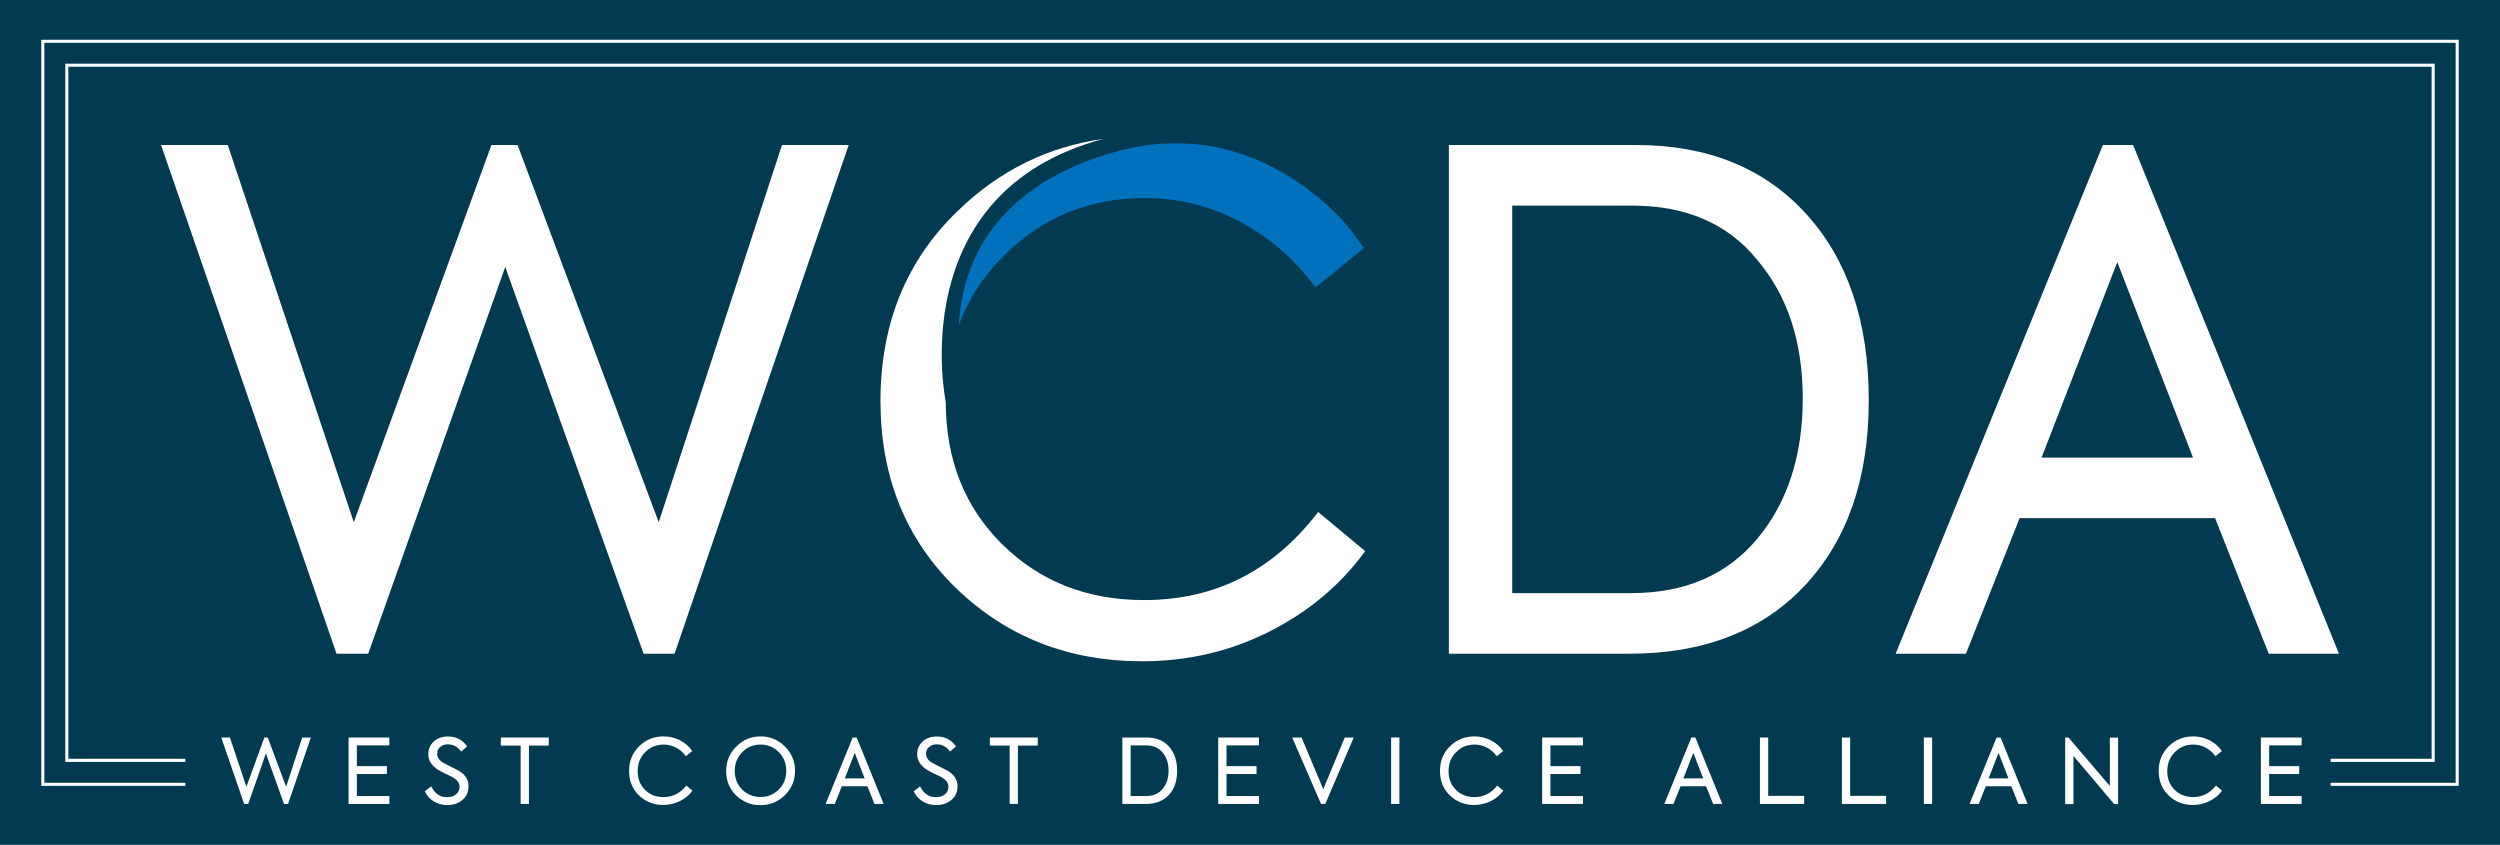 <?xml version="1.0" encoding="utf-8"?>
<!-- Generator: Adobe Illustrator 23.0.1, SVG Export Plug-In . SVG Version: 6.00 Build 0)  -->
<svg version="1.1" id="Layer_1" xmlns="http://www.w3.org/2000/svg" xmlns:xlink="http://www.w3.org/1999/xlink" x="0px" y="0px"
	 viewBox="0 0 2446.4 826.7" style="enable-background:new 0 0 2446.4 826.7;" xml:space="preserve">
<style type="text/css">
	.st0{fill:#023A51;}
	.st1{fill:#FFFFFF;}
	.st2{fill:#0071BC;}
</style>
<rect x="-18.4" y="-9.1" class="st0" width="2483.2" height="844.8"/>
<path class="st1" d="M360.3,639.7h-31L157.6,141.9h65.3l123.3,369.1l134.7-369.1h25.6l138.1,369.1l120.6-369.1h65.3L660.1,639.7
	h-30.3L494.4,261.2L360.3,639.7z"/>
<path class="st1" d="M1594.3,639.7h-176.5V141.9h183.2c70.1,0,125.5,22.5,166.4,67.4c40.9,44.9,61.3,105.8,61.3,182.5
	c0,76.3-20.9,136.7-62.6,181.2C1724.4,617.5,1667.1,639.7,1594.3,639.7z M1479.8,201.2v379.2h116.5c52.5,0,93.6-17.7,123.3-53.2
	c29.6-35.5,44.5-81.3,44.5-137.4c0-55.2-14.8-100.4-44.5-135.4c-28.7-35.5-69.6-53.2-122.6-53.2H1479.8z"/>
<path class="st1" d="M2288.8,639.7h-68.7L2167.6,507h-191.3l-52.5,132.7H1855l202.8-497.8h29.6L2288.8,639.7z M2146,447.8
	l-74.1-191.3l-74.1,191.3H2146z"/>
<path class="st2" d="M938.1,318.5c9.4-25.5,24.1-48.2,44-68.1c37.7-37.7,83.7-56.6,138.1-56.6c33.2,0,64.3,7.7,93.3,23.2
	c29,15.5,53.6,36.9,73.8,64.3l47.2-38.4c-20.7-32.3-50.5-58.8-89.6-79.5c-0.3-0.1-0.5-0.3-0.8-0.4c-44.7-23.2-96.4-28.7-145.3-16.4
	C1033.3,163.2,945.1,206.2,938.1,318.5z"/>
<path class="st1" d="M1289.9,501c-44,57.5-100.8,86.2-170.4,86.2c-55.7,0-101.9-18.2-138.8-54.6c-36.8-36.4-55.2-82.9-55.2-139.4
	c0,0-43-204.7,154.3-257.3c-54.5,7.6-102.1,31.1-142.8,70.7c-50.3,48.5-75.4,110.5-75.4,185.9c0,74.1,24.7,135.2,74.1,183.2
	c49.4,47.6,110,71.4,181.9,71.4c44.9,0,86.6-9.8,125-29.3c38.4-19.5,69.5-45.7,93.3-78.5L1289.9,501z"/>
<path class="st1" d="M242.9,786.7h-4l-22.4-65h8.5l16.1,48.2l17.6-48.2h3.3l18,48.2l15.7-48.2h8.5l-22.3,65h-4l-17.7-49.4
	L242.9,786.7z"/>
<path class="st1" d="M381,786.7h-39.9v-65h39.9v7.7h-31.8v20.3h29.4v7.7h-29.4V779H381V786.7z"/>
<path class="st1" d="M437.5,787.8c-4.7,0-9-1.2-12.9-3.5c-3.9-2.3-6.9-5.7-8.9-10l6.3-4.8c3.4,7,8.5,10.6,15.4,10.6
	c3.8,0,6.7-1,9-2.9c2.2-2,3.3-4.4,3.3-7.3c0-3.7-2.3-6.8-6.9-9.4c-0.8-0.5-3.1-1.6-6.8-3.3c-2.8-1.3-5.2-2.6-7.2-3.8
	c-6.5-4.2-9.7-9.3-9.7-15.4c0-5,1.8-9.1,5.3-12.3c3.5-3.3,8.2-5,13.9-5c8,0,14.3,3.2,18.8,9.7l-5.8,5.1c-3.4-4.7-7.7-7.1-12.9-7.1
	c-3.1,0-5.6,0.8-7.6,2.5c-2,1.7-3,3.9-3,6.6c0,3.5,1.8,6.4,5.5,8.7c1.2,0.7,3.7,2,7.7,4c4.3,2.1,7.1,3.5,8.4,4.3
	c6.1,3.7,9.1,8.7,9.1,15c0,5.5-2,10-6.1,13.4C448.6,786.1,443.6,787.8,437.5,787.8z"/>
<path class="st1" d="M509.5,786.7v-57.1h-19.4v-7.9h46.9v7.9h-19.4v57.1H509.5z"/>
<path class="st1" d="M649.1,787.7c-9.4,0-17.3-3.1-23.8-9.3c-6.5-6.3-9.7-14.3-9.7-23.9c0-9.9,3.3-17.9,9.9-24.3
	c6.6-6.4,14.5-9.6,23.8-9.6c5.9,0,11.3,1.3,16.4,4c5.1,2.7,9,6.2,11.7,10.4l-6.2,5c-2.6-3.6-5.9-6.4-9.6-8.4s-7.8-3-12.2-3
	c-7.1,0-13.1,2.5-18,7.4c-4.9,4.9-7.4,11.1-7.4,18.7c0,7.4,2.4,13.5,7.2,18.2c4.8,4.8,10.9,7.1,18.1,7.1c9.1,0,16.5-3.8,22.3-11.3
	l6,5c-3.1,4.3-7.2,7.7-12.2,10.2C660.4,786.4,654.9,787.7,649.1,787.7z"/>
<path class="st1" d="M710.6,754.6c0-9.5,3.3-17.5,9.9-24.1c6.6-6.6,14.5-9.9,23.8-9.9c9.2,0,17.1,3.3,23.8,9.9
	c6.6,6.6,9.9,14.5,9.9,23.8c0,9.2-3.3,17.1-9.9,23.8c-6.6,6.5-14.6,9.8-24,9.8c-9.4,0-17.4-3.2-23.8-9.6
	C713.7,771.8,710.6,763.9,710.6,754.6z M744.2,779.9c7,0,13-2.4,17.9-7.3c4.9-4.9,7.3-10.9,7.3-18.2c0-7.3-2.4-13.4-7.3-18.4
	c-4.8-4.9-10.8-7.4-17.9-7.4s-13.1,2.5-17.9,7.5c-4.9,5-7.3,11.1-7.3,18.3c0,7.3,2.4,13.3,7.2,18.2
	C731.1,777.4,737.1,779.9,744.2,779.9z"/>
<path class="st1" d="M864.7,786.7h-9l-6.9-17.3h-25l-6.9,17.3h-9l26.5-65h3.9L864.7,786.7z M846.1,761.7l-9.7-25l-9.7,25H846.1z"/>
<path class="st1" d="M915.9,787.8c-4.7,0-9-1.2-12.9-3.5c-3.9-2.3-6.9-5.7-8.9-10l6.3-4.8c3.4,7,8.5,10.6,15.4,10.6
	c3.8,0,6.7-1,9-2.9c2.2-2,3.3-4.4,3.3-7.3c0-3.7-2.3-6.8-6.9-9.4c-0.8-0.5-3.1-1.6-6.8-3.3c-2.8-1.3-5.2-2.6-7.2-3.8
	c-6.5-4.2-9.7-9.3-9.7-15.4c0-5,1.8-9.1,5.3-12.3c3.5-3.3,8.2-5,13.9-5c8,0,14.3,3.2,18.8,9.7l-5.8,5.1c-3.4-4.7-7.7-7.1-12.9-7.1
	c-3.1,0-5.6,0.8-7.6,2.5c-2,1.7-3,3.9-3,6.6c0,3.5,1.8,6.4,5.5,8.7c1.2,0.7,3.7,2,7.7,4c4.3,2.1,7.1,3.5,8.4,4.3
	c6.1,3.7,9.2,8.7,9.2,15c0,5.5-2,10-6.1,13.4C927,786.1,922,787.8,915.9,787.8z"/>
<path class="st1" d="M988,786.7v-57.1h-19.4v-7.9h46.9v7.9h-19.4v57.1H988z"/>
<path class="st1" d="M1121.4,786.7h-23.1v-65h23.9c9.2,0,16.4,2.9,21.7,8.8c5.3,5.9,8,13.8,8,23.8c0,10-2.7,17.9-8.2,23.7
	C1138.3,783.8,1130.9,786.7,1121.4,786.7z M1106.4,729.5V779h15.2c6.9,0,12.2-2.3,16.1-7c3.9-4.6,5.8-10.6,5.8-17.9
	c0-7.2-1.9-13.1-5.8-17.7c-3.8-4.6-9.1-7-16-7H1106.4z"/>
<path class="st1" d="M1232,786.7h-39.9v-65h39.9v7.7h-31.8v20.3h29.4v7.7h-29.4V779h31.8V786.7z"/>
<path class="st1" d="M1294.9,772.3l21-50.6h8.8l-27.8,65h-4.2l-28.2-65h9.2L1294.9,772.3z"/>
<path class="st1" d="M1361.3,786.7v-65h8.1v65H1361.3z"/>
<path class="st1" d="M1442.6,787.7c-9.4,0-17.3-3.1-23.8-9.3c-6.5-6.3-9.7-14.3-9.7-23.9c0-9.9,3.3-17.9,9.9-24.3
	c6.6-6.4,14.5-9.6,23.8-9.6c5.9,0,11.3,1.3,16.4,4c5.1,2.7,9,6.2,11.7,10.4l-6.2,5c-2.6-3.6-5.9-6.4-9.6-8.4c-3.8-2-7.8-3-12.2-3
	c-7.1,0-13.1,2.5-18,7.4c-4.9,4.9-7.4,11.1-7.4,18.7c0,7.4,2.4,13.5,7.2,18.2c4.8,4.8,10.9,7.1,18.1,7.1c9.1,0,16.5-3.8,22.3-11.3
	l6,5c-3.1,4.3-7.2,7.7-12.2,10.2C1453.9,786.4,1448.4,787.7,1442.6,787.7z"/>
<path class="st1" d="M1549,786.7h-39.9v-65h39.9v7.7h-31.8v20.3h29.4v7.7h-29.4V779h31.8V786.7z"/>
<path class="st1" d="M1685.4,786.7h-9l-6.9-17.3h-25l-6.9,17.3h-9l26.5-65h3.9L1685.4,786.7z M1666.7,761.7l-9.7-25l-9.7,25H1666.7z
	"/>
<path class="st1" d="M1765.5,786.7h-43.3v-65h8.1v57.1h35.2V786.7z"/>
<path class="st1" d="M1845.7,786.7h-43.3v-65h8.1v57.1h35.2V786.7z"/>
<path class="st1" d="M1882.6,786.7v-65h8.1v65H1882.6z"/>
<path class="st1" d="M1984.1,786.7h-9l-6.9-17.3h-25l-6.9,17.3h-9l26.5-65h3.9L1984.1,786.7z M1965.4,761.7l-9.7-25l-9.7,25H1965.4z
	"/>
<path class="st1" d="M2064.6,769.1v-47.3h8.1v65h-3.9l-39.8-47.1v47.1h-8.1v-65h3.3L2064.6,769.1z"/>
<path class="st1" d="M2145.9,787.7c-9.4,0-17.3-3.1-23.8-9.3c-6.5-6.3-9.7-14.3-9.7-23.9c0-9.9,3.3-17.9,9.9-24.3
	c6.6-6.4,14.5-9.6,23.8-9.6c5.9,0,11.3,1.3,16.4,4c5.1,2.7,9,6.2,11.7,10.4l-6.2,5c-2.6-3.6-5.9-6.4-9.6-8.4c-3.8-2-7.8-3-12.2-3
	c-7.1,0-13.1,2.5-18,7.4c-4.9,4.9-7.4,11.1-7.4,18.7c0,7.4,2.4,13.5,7.2,18.2c4.8,4.8,10.9,7.1,18.1,7.1c9.1,0,16.5-3.8,22.3-11.3
	l6,5c-3.1,4.3-7.2,7.7-12.2,10.2C2157.2,786.4,2151.7,787.7,2145.9,787.7z"/>
<path class="st1" d="M2252.3,786.7h-39.9v-65h39.9v7.7h-31.8v20.3h29.4v7.7h-29.4V779h31.8V786.7z"/>
<polygon class="st1" points="40.4,38.9 40.4,769 178.5,769 181.4,769 181.4,766 178.3,766 43.4,766 43.4,41.9 2403,41.9 2403,766 
	2283.6,766 2280.6,766 2280.6,769 2406,769 2406,38.9 "/>
<polygon class="st1" points="2280.6,742.5 2280.6,745.6 2283.6,745.6 2382.5,745.6 2382.5,62.3 63.9,62.3 63.9,745.6 178.3,745.6 
	181.4,745.6 181.4,742.5 66.9,742.5 66.9,65.3 2379.5,65.3 2379.5,742.5 "/>
</svg>
